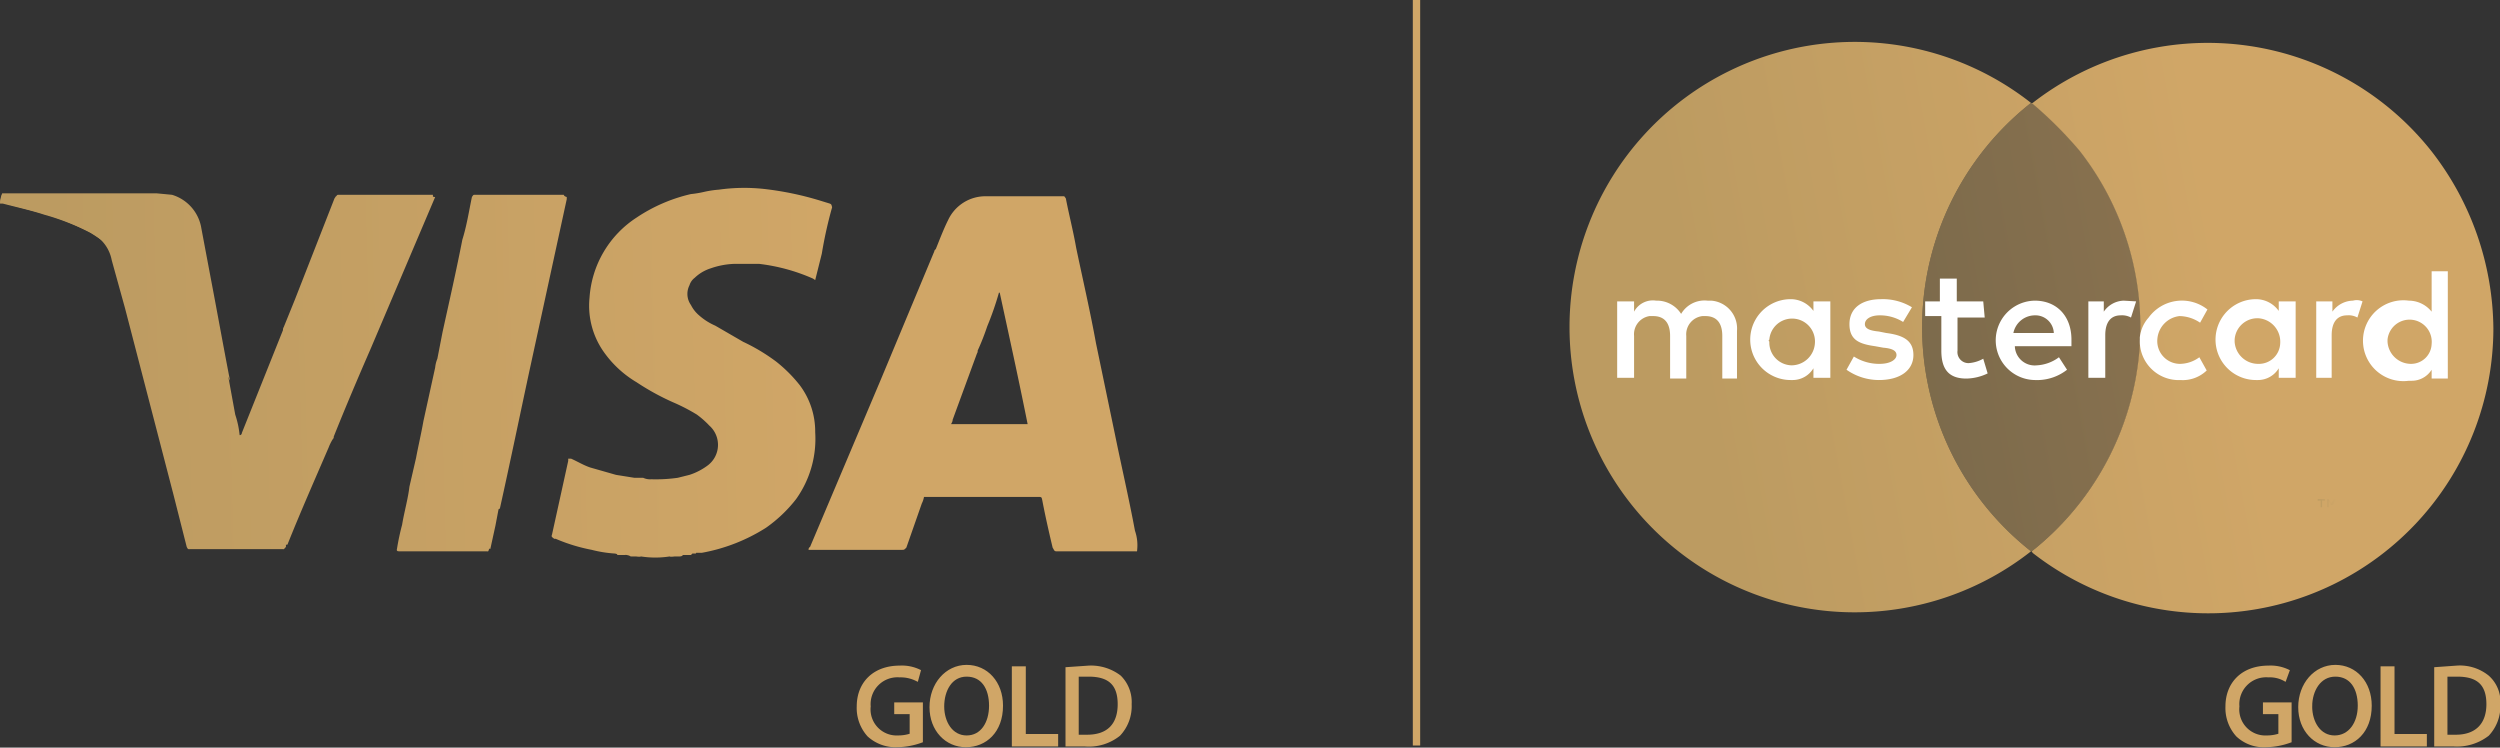 <svg xmlns="http://www.w3.org/2000/svg" xmlns:xlink="http://www.w3.org/1999/xlink" viewBox="0 0 340.1 101.7">
  <rect x="0" y="0" width="340.1" height="101.7" fill="#333333" stroke="none"/>
  <defs>
    <linearGradient id="linear-gradient" x1="7.18" y1="54.56" x2="113" y2="51.69" gradientUnits="userSpaceOnUse">
      <stop offset="0" stop-color="#bc9b61"/>
      <stop offset="1" stop-color="#d0a667"/>
    </linearGradient>
    <linearGradient id="linear-gradient-2" x1="7.08" y1="50.9" x2="112.9" y2="48.03" xlink:href="#linear-gradient"/>
    <linearGradient id="linear-gradient-3" x1="6.77" y1="39.29" x2="112.58" y2="36.43" xlink:href="#linear-gradient"/>
    <linearGradient id="linear-gradient-4" x1="7.12" y1="52.35" x2="112.94" y2="49.49" xlink:href="#linear-gradient"/>
    <linearGradient id="linear-gradient-5" x1="7.53" y1="67.59" x2="113.35" y2="64.72" xlink:href="#linear-gradient"/>
    <linearGradient id="linear-gradient-6" x1="7.81" y1="77.74" x2="113.63" y2="74.88" xlink:href="#linear-gradient"/>
    <linearGradient id="linear-gradient-7" x1="7.81" y1="77.88" x2="113.63" y2="75.01" xlink:href="#linear-gradient"/>
    <linearGradient id="linear-gradient-8" x1="7.81" y1="77.71" x2="113.62" y2="74.84" xlink:href="#linear-gradient"/>
    <linearGradient id="linear-gradient-9" x1="7.8" y1="77.54" x2="113.62" y2="74.67" xlink:href="#linear-gradient"/>
    <linearGradient id="linear-gradient-10" x1="7.8" y1="77.38" x2="113.62" y2="74.51" xlink:href="#linear-gradient"/>
    <linearGradient id="linear-gradient-11" x1="7.14" y1="53.14" x2="112.96" y2="50.28" xlink:href="#linear-gradient"/>
    <linearGradient id="linear-gradient-12" x1="232.13" y1="57.25" x2="304.05" y2="43.87" xlink:href="#linear-gradient"/>
    <linearGradient id="linear-gradient-13" x1="261.33" y1="47.31" x2="291.31" y2="41.73" xlink:href="#linear-gradient"/>
    <linearGradient id="linear-gradient-14" x1="230.54" y1="48.58" x2="302.45" y2="35.2" xlink:href="#linear-gradient"/>
    <linearGradient id="linear-gradient-15" x1="315.3" y1="68.41" x2="317.8" y2="68.41" xlink:href="#linear-gradient"/>
  </defs>
  <g id="Layer_2" data-name="Layer 2">
    <g id="Layer_1-2" data-name="Layer 1">
      <g>
        <g>
          <g id="Layer_2-2" data-name="Layer 2">
            <g id="Layer_1-2-2" data-name="Layer 1-2">
              <path d="M154.4,72.2c-.8-4.3-1.8-8.6-2.7-13l-2.6-12.5c-.8-4.4-1.8-8.7-2.7-13-.4-2.3-1-4.6-1.4-6.7-.2-.3-.2-.3-.3-.3H134.2a5.6,5.6,0,0,0-5.2,3.2c-.6,1.2-1.1,2.5-1.7,4h0a.4.4,0,0,0-.2.3l-7.3,17.5-9.6,22.7a.4.4,0,0,0-.2.4h12.7c.3,0,.3,0,.6-.3l2.1-6a3.2,3.2,0,0,0,.3-.9h15.5c.5,0,.5,0,.6.5.4,2.1.9,4.3,1.4,6.4.2.3.2.5.5.5h10.7c.2,0,.3.1.3-.2A6,6,0,0,0,154.4,72.2ZM134.3,44.4a41.9,41.9,0,0,0,1.6-4.6c.1.1,0,0,.1,0h0c1.3,6,2.6,11.9,3.8,17.9H129.4c0-.1.2-.3.2-.6l3.3-9a.6.6,0,0,0,.1-.4h0A32.4,32.4,0,0,0,134.3,44.4Z" fill="url(#linear-gradient)"/>
              <path d="M58.9,26.5H46c-.2,0-.2.2-.3.2l-.2.3L40.1,40.8l-1.5,3.7a.6.6,0,0,0-.1.4l-5.6,14a.3.3,0,0,1-.3.3,12.7,12.7,0,0,0-.6-2.8l-1.7-9.3c-.6-3-1.1-6-1.7-8.9l-1.3-6.9a5.7,5.7,0,0,0-4-4.6,8.3,8.3,0,0,0-2.2-.3H.3A7,7,0,0,0,0,27.7H.4c1.9.5,3.8.9,5.6,1.5a33.2,33.2,0,0,1,6.2,2.4,5.2,5.2,0,0,1,3,3.8L17,41.9l6.6,25.4,1.8,7.1c.2.4.2.3.6.3H38.5c.1.1.3-.2.4-.3v-.2c0-.1,0-.1.2-.1,1.8-4.5,3.7-8.8,5.6-13.2a6.6,6.6,0,0,1,.6-1.2c.1-.1.1-.1.1-.3,1.6-4,3.3-8,5-11.9l8.8-20.7C58.8,26.8,58.9,26.7,58.9,26.5Z" fill="url(#linear-gradient-2)"/>
              <path d="M31.3,51.8c-.6-3-2-10.7-2.6-13.8l-1.3-6.9a5.7,5.7,0,0,0-4-4.6l-2.1-.2H.3A4.2,4.2,0,0,0,0,27.6H.4L6,29.1a33.5,33.5,0,0,1,6.2,2.5C13.8,32.6,25.1,39.8,31.3,51.8Z" fill="url(#linear-gradient-3)"/>
              <path d="M76.7,26.5H64.6c-.2,0-.2,0-.4.3-.4,1.9-.7,3.9-1.3,5.8-.8,4.1-1.8,8.5-2.7,12.6l-.7,3.6a4.2,4.2,0,0,0-.3,1.2l-1.6,7.3c-.3,1.7-.7,3.4-1,5l-.9,3.9c-.2,1.7-.7,3.4-1,5.2a32,32,0,0,0-.7,3.3c-.1.3.2.3.3.3H66.2c.2,0,.2.1.3-.2s.2-.1.2-.1l.7-3.2.4-2.1a.2.2,0,0,1,.2-.2c1.4-6.3,2.7-12.6,4.1-19.1l5-23v-.3C76.7,26.7,76.7,26.5,76.7,26.5Z" fill="url(#linear-gradient-4)"/>
              <path d="M88.6,65.5a2.2,2.2,0,0,1-1.1-.2A2.6,2.6,0,0,0,88.6,65.5Z" fill="url(#linear-gradient-5)"/>
              <path d="M86.2,75.5a1.8,1.8,0,0,1,1,.2A1.8,1.8,0,0,1,86.2,75.5Z" fill="url(#linear-gradient-6)"/>
              <path d="M91.1,75.7a1.6,1.6,0,0,1,1-.2A1.8,1.8,0,0,1,91.1,75.7Z" fill="url(#linear-gradient-7)"/>
              <path d="M85,75.5a1.2,1.2,0,0,1,.8.2A1.1,1.1,0,0,0,85,75.5Z" fill="url(#linear-gradient-8)"/>
              <path d="M84.2,75.4h0Z" fill="url(#linear-gradient-9)"/>
              <path d="M83.6,75.2c.2,0,.3,0,.4.2Z" fill="url(#linear-gradient-10)"/>
              <path d="M112.9,27.7l-1.3-.4a42.2,42.2,0,0,0-7.7-1.6,24.9,24.9,0,0,0-6.1.1,13.8,13.8,0,0,0-2,.3,13.5,13.5,0,0,1-1.8.3,22.2,22.2,0,0,0-7.4,3.2,14.1,14.1,0,0,0-6.4,10.9,10.9,10.9,0,0,0,2.1,7.6A14.5,14.5,0,0,0,86.6,52a33.6,33.6,0,0,0,4.9,2.7,25.5,25.5,0,0,1,3.3,1.7,12.2,12.2,0,0,1,1.7,1.5,3.5,3.5,0,0,1-.2,5.4,8.5,8.5,0,0,1-2.5,1.3l-1.6.4a21.1,21.1,0,0,1-3.6.2,2.2,2.2,0,0,1-1.1-.2H86.3l-2.5-.4-3.5-1c-.9-.3-1.7-.8-2.6-1.2h-.4v.3l-2.2,10c-.1.3-.1.3.3.6h.2a23.4,23.4,0,0,0,4.9,1.5,16.7,16.7,0,0,0,3.1.5c.2,0,.3,0,.4.2h1a1.2,1.2,0,0,1,.8.2h1.4a12.8,12.8,0,0,0,3.9,0h1.3c.1,0,.4,0,.5-.2H94l.2-.2h.3c.2,0,.2,0,.2-.1h.8a24.3,24.3,0,0,0,8.7-3.4,19,19,0,0,0,4.1-3.9,14.1,14.1,0,0,0,2.6-9.1,10.5,10.5,0,0,0-2.1-6.4,19.4,19.4,0,0,0-3.2-3.2,25.6,25.6,0,0,0-4.5-2.7l-3.8-2.2a8.3,8.3,0,0,1-2.2-1.4A4.5,4.5,0,0,1,94,41.5a2.6,2.6,0,0,1-.2-2.7,2,2,0,0,1,.7-1,5.6,5.6,0,0,1,2.2-1.3,10.7,10.7,0,0,1,3.1-.6h3.5a25.5,25.5,0,0,1,7.3,2l.3.2.9-3.6a58.2,58.2,0,0,1,1.4-6.3C113.1,27.8,113.1,27.8,112.9,27.7Z" fill="url(#linear-gradient-11)"/>
            </g>
          </g>
          <g>
            <path d="M125.3,100.8a10,10,0,0,1-3.2.6,5.4,5.4,0,0,1-3.9-1.4,5.5,5.5,0,0,1-1.4-3.9c0-3.1,2.1-5.3,5.6-5.3a5.4,5.4,0,0,1,2.6.5l-.3,1.1a4.9,4.9,0,0,0-2.3-.5,3.9,3.9,0,0,0-4.2,4.2,3.8,3.8,0,0,0,4,4.2,5.4,5.4,0,0,0,1.8-.3V96.9h-2.1V95.8h3.4Z" fill="#d0a667" stroke="#d0a667" stroke-miterlimit="10" stroke-width="0.5"/>
            <path d="M136.2,96c0,3.5-2.2,5.4-4.8,5.4s-4.7-2.1-4.7-5.2,2.1-5.5,4.8-5.5S136.2,92.9,136.2,96Zm-8,.1c0,2.2,1.2,4.2,3.3,4.2s3.3-1.9,3.3-4.3-1.1-4.2-3.3-4.2S128.2,93.9,128.2,96.1Z" fill="#d0a667" stroke="#d0a667" stroke-miterlimit="10" stroke-width="0.5"/>
            <path d="M137.9,90.9h1.4v9.2h4.4v1.2h-5.8Z" fill="#d0a667" stroke="#d0a667" stroke-miterlimit="10" stroke-width="0.5"/>
            <path d="M145.2,91l2.9-.2a6.4,6.4,0,0,1,4.2,1.3,4.8,4.8,0,0,1,1.4,3.7,5.6,5.6,0,0,1-1.5,4.1,6.5,6.5,0,0,1-4.6,1.4h-2.4Zm1.3,9.2h1.4c2.9,0,4.4-1.6,4.4-4.4s-1.4-4-4.2-4h-1.6Z" fill="#d0a667" stroke="#d0a667" stroke-miterlimit="10" stroke-width="0.5"/>
          </g>
        </g>
        <g>
          <rect x="192.2" width="1" height="101.42" fill="#d0a667"/>
          <g>
            <path d="M311.5,100.8a10,10,0,0,1-3.2.6,5.2,5.2,0,0,1-3.9-1.4,5.5,5.5,0,0,1-1.4-3.9c0-3.1,2.1-5.3,5.6-5.3a5.4,5.4,0,0,1,2.6.5l-.4,1.1a4.2,4.2,0,0,0-2.2-.5,3.9,3.9,0,0,0-4.2,4.2,3.8,3.8,0,0,0,4,4.2,5.4,5.4,0,0,0,1.8-.3V96.9h-2.1V95.8h3.4Z" fill="#d0a667" stroke="#d0a667" stroke-miterlimit="10" stroke-width="0.5"/>
            <path d="M322.4,96c0,3.5-2.2,5.4-4.8,5.4s-4.7-2.1-4.7-5.2,2.1-5.5,4.8-5.5S322.4,92.9,322.4,96Zm-8.1.1c0,2.2,1.2,4.2,3.3,4.2S321,98.4,321,96s-1.1-4.2-3.3-4.2S314.3,93.9,314.3,96.1Z" fill="#d0a667" stroke="#d0a667" stroke-miterlimit="10" stroke-width="0.5"/>
            <path d="M324.1,90.9h1.4v9.2h4.4v1.2h-5.8Z" fill="#d0a667" stroke="#d0a667" stroke-miterlimit="10" stroke-width="0.5"/>
            <path d="M331.4,91l2.8-.2a6,6,0,0,1,4.2,1.3,4.5,4.5,0,0,1,1.5,3.7,5.6,5.6,0,0,1-1.5,4.1,6.8,6.8,0,0,1-4.6,1.4h-2.4Zm1.3,9.2h1.4c2.8,0,4.4-1.6,4.4-4.4s-1.4-4-4.2-4h-1.6Z" fill="#d0a667" stroke="#d0a667" stroke-miterlimit="10" stroke-width="0.5"/>
          </g>
          <path d="M339.2,44.7a38.8,38.8,0,0,1-62.7,30.5c0-.1-.1-.1-.1-.2a38.9,38.9,0,0,0,6.5-54.5,55.3,55.3,0,0,0-6.4-6.4h-.1a38.8,38.8,0,0,1,54.4,6.5A39.7,39.7,0,0,1,339.2,44.7Z" fill="url(#linear-gradient-12)"/>
          <path d="M276.4,75h-.1a38.8,38.8,0,0,1,0-61h.2a55.3,55.3,0,0,1,6.4,6.4A38.9,38.9,0,0,1,276.4,75Z" opacity="0.54" fill="url(#linear-gradient-13)"/>
          <path d="M276.3,75a38.8,38.8,0,1,1,0-61,38.8,38.8,0,0,0,0,61Z" fill="url(#linear-gradient-14)"/>
          <path d="M317.5,67.9l-.4.7-.3-.7h-.2V69h.2v-.9l.3.6h.3l.3-.6V69h.1V67.9Zm-2.2,0v.2h.4V69h.2v-.9h.4v-.2Z" fill="url(#linear-gradient-15)"/>
          <path d="M246.7,41v1.3a3.8,3.8,0,0,0-3.1-1.6,5.5,5.5,0,0,0,0,11h.3a3.3,3.3,0,0,0,2.8-1.6v1.3H249V41Zm-3,8.7a3.1,3.1,0,0,1-3-3.2c0-.1-.2-.1,0-.3a3.1,3.1,0,1,1,6.2.5A3.2,3.2,0,0,1,243.7,49.7Zm87.1-12.8v5.5a4,4,0,0,0-3.1-1.5,5.5,5.5,0,1,0,0,10.9h.3a3.2,3.2,0,0,0,2.8-1.5v1.2H333V36.9ZM328,49.5a3.2,3.2,0,0,1-3.2-3v-.3a3,3,0,0,1,6,.6A2.8,2.8,0,0,1,328,49.5Zm-46.2-3.3c0-3.2-2-5.3-5-5.3a5.4,5.4,0,1,0,.2,10.8h.4a6.6,6.6,0,0,0,3.8-1.4l-1.1-1.7a5.5,5.5,0,0,1-3,1.1,2.7,2.7,0,0,1-3-2.6h7.7Zm-7.9-.9a3,3,0,0,1,2.9-2.4,2.5,2.5,0,0,1,2.6,2.4ZM310,41v1.3a3.8,3.8,0,0,0-3.1-1.6,5.5,5.5,0,0,0,0,11h.3a3.3,3.3,0,0,0,2.8-1.6v1.3h2.3V41Zm-2.8,8.5a3.2,3.2,0,0,1-3.2-3v-.3a3.1,3.1,0,0,1,3.3-2.9,3.2,3.2,0,0,1,2.9,3.4A2.9,2.9,0,0,1,307.2,49.5Zm-10.7,0a3.1,3.1,0,0,1-3-3.5,3.4,3.4,0,0,1,3-3,5.1,5.1,0,0,1,2.8.9l1-1.8a5.6,5.6,0,0,0-8,1.1,4.8,4.8,0,0,0-1.2,2.7v.3a5.3,5.3,0,0,0,5,5.5h.5a4.7,4.7,0,0,0,3.6-1.3l-1-1.8A4.5,4.5,0,0,1,296.5,49.5Zm23.6-8.6a3.5,3.5,0,0,0-2.8,1.5V41h-2.2V51.4h2.1V45.6c0-1.7.7-2.7,2.1-2.7a2.4,2.4,0,0,1,1.4.3l.7-2.2A1.9,1.9,0,0,0,320.1,40.9Zm-63.5,4.4-1-.2c-1-.1-1.9-.3-1.9-1s.8-1.2,2-1.2a5.9,5.9,0,0,1,3.2.9l1.2-2a7.6,7.6,0,0,0-4.2-1.1c-2.6,0-4.3,1.2-4.3,3.4s1.4,2.7,3.5,3l1.1.2c1.2.1,1.8.4,1.8,1s-.8,1.2-2.3,1.2a6.4,6.4,0,0,1-3.5-1l-1,1.8a7.7,7.7,0,0,0,4.4,1.4c3,0,4.7-1.4,4.7-3.4S258.9,45.6,256.6,45.3Zm32.3-4.4a3.4,3.4,0,0,0-2.7,1.5V41h-2.1V51.4h2.3V45.6c0-1.7.7-2.7,2.1-2.7a2.5,2.5,0,0,1,1.4.3l.7-2.2Zm-19.1,7.9a4.7,4.7,0,0,1-2,.6,1.5,1.5,0,0,1-1.5-1.7V43.2H270l-.2-2.2h-3.6V37.9h-2.3V41h-2v2h2.2v4.7c0,2.4.9,3.8,3.4,3.8a6.9,6.9,0,0,0,2.9-.7Zm-37-7.9h-.5a3.7,3.7,0,0,0-3.6,1.8,3.9,3.9,0,0,0-3.4-1.8,2.9,2.9,0,0,0-3,1.5V41H220V51.4h2.3V45.7a2.5,2.5,0,0,1,2.1-2.7h.5c1.5,0,2.3.9,2.3,2.7v5.8h2.2V45.7a2.5,2.5,0,0,1,2.2-2.7h.4c1.5,0,2.3.9,2.3,2.7v5.8h2V45A3.8,3.8,0,0,0,232.8,40.9Z" fill="#fff"/>
        </g>
      </g>
    </g>
  </g>
</svg>
